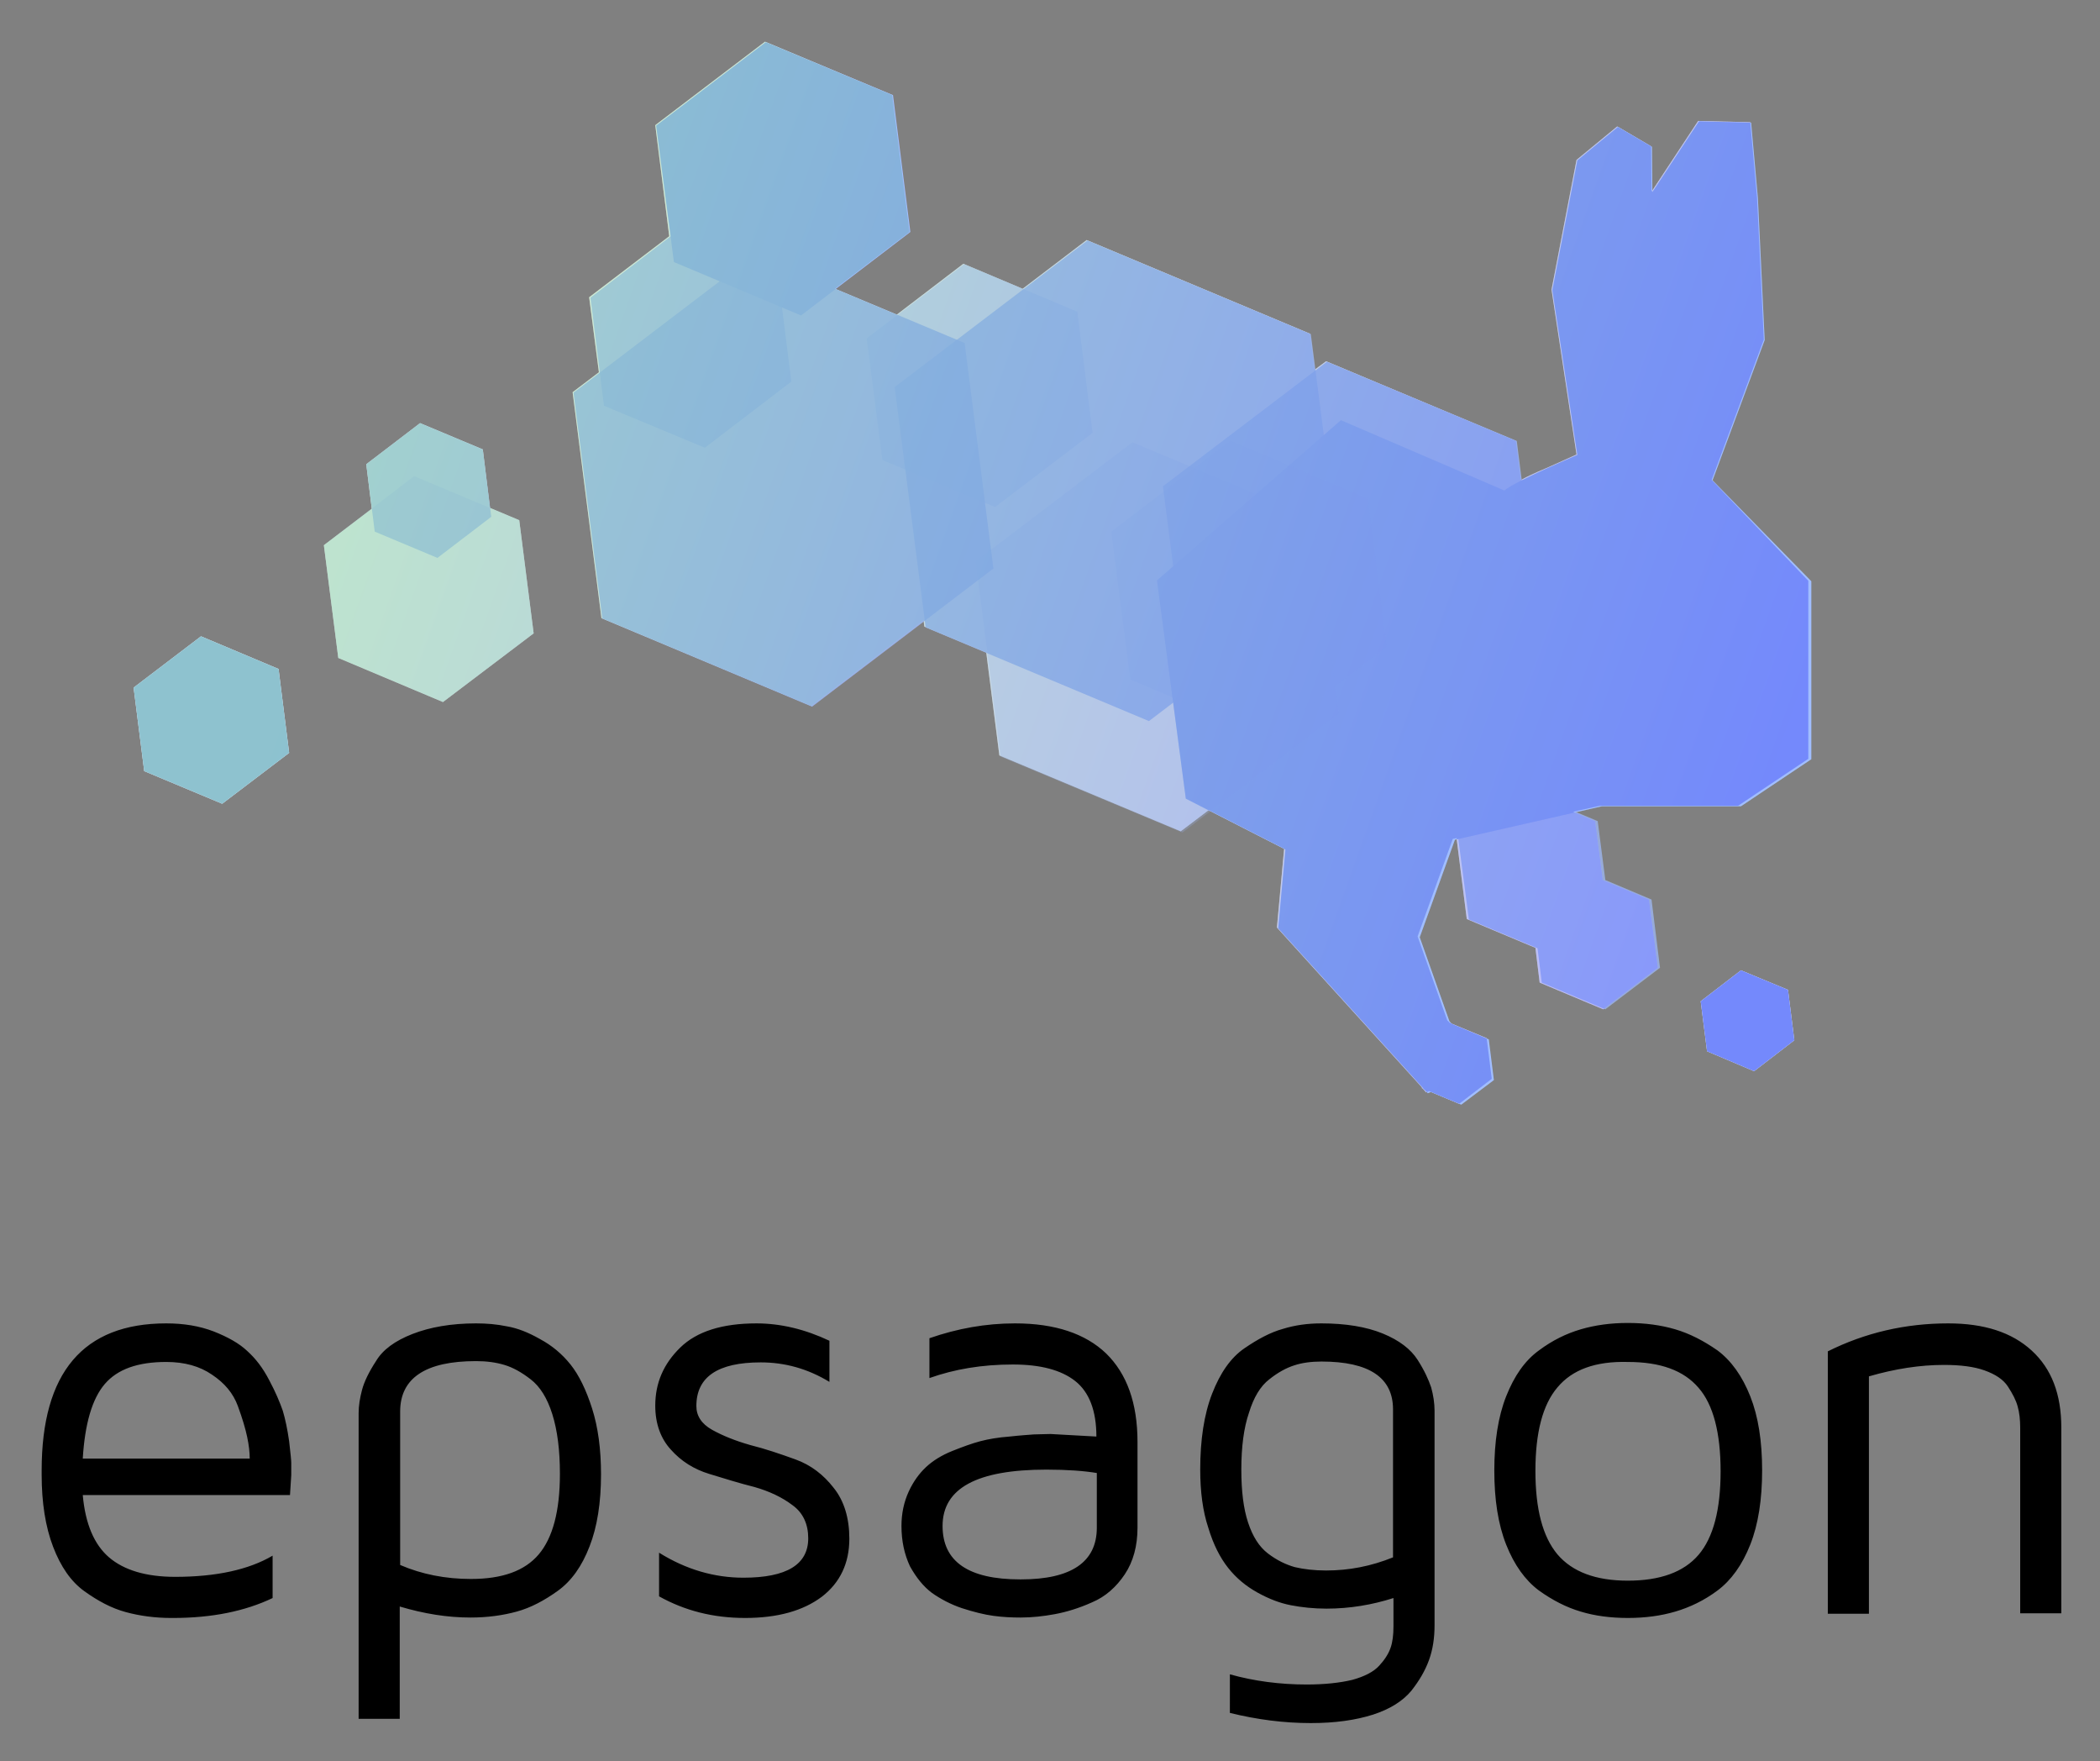 <svg xmlns="http://www.w3.org/2000/svg" role="img" viewBox="141.97 28.97 495.56 415.56"><rect x="141.97" y="28.97" width="495.56" height="415.56" fill="#808080" stroke="none"/><title>Epsagon logo</title><style>svg {enable-background:new 0 0 756.3 507}</style><style>.st4{opacity:.7}.st12,.st4,.st6{fill:#a1beff}.st12{opacity:.22}</style><g id="Layer_3"><path d="M151.8 376.9v-.5-.5c0-23.1 9.8-34.7 29.4-34.7 4.1 0 7.8.6 11.2 1.9 3.3 1.3 6 2.8 7.9 4.6 2 1.8 3.7 4 5.2 6.9 1.5 2.8 2.5 5.2 3.2 7.2.6 2 1.1 4.4 1.5 7.2.3 2.7.5 4.4.5 5.1v2.9l-.3 4.7h-48.9c.6 6.8 2.7 11.7 6.2 14.7s8.7 4.6 15.6 4.6c9.7 0 17.4-1.7 23-5v10c-6.5 3.1-14.3 4.7-23.5 4.7h-.4c-3.9 0-7.5-.5-10.8-1.4-3.3-.9-6.5-2.6-9.7-4.9-3.2-2.3-5.6-5.8-7.4-10.5-1.8-4.7-2.7-10.4-2.7-17zm9.7-3.8h39.4c0-1.5-.2-3.2-.6-5.1-.4-1.9-1.1-4.3-2.2-7.3s-3.1-5.4-6.1-7.4c-2.9-2-6.5-3-10.8-3-6.7 0-11.5 1.7-14.5 5.2s-4.7 9.4-5.2 17.6zm65.1 61.4v-72.1c0-1.8.3-3.6.8-5.5s1.6-4.2 3.3-6.8c1.6-2.7 4.5-4.8 8.6-6.4s9.1-2.5 15-2.5c2.5 0 4.9.2 7.3.7 2.4.4 5 1.4 7.8 3 2.8 1.5 5.2 3.5 7.2 6s3.7 6 5.1 10.4c1.4 4.4 2.1 9.6 2.1 15.5 0 6.7-.9 12.4-2.7 17-1.8 4.7-4.3 8.2-7.5 10.5-3.2 2.3-6.4 4-9.7 4.9-3.3.9-6.9 1.4-10.9 1.4-5.5 0-11-.9-16.7-2.6v26.5h-9.7zm9.8-36.3c5.1 2.2 10.7 3.3 16.7 3.3 7.4 0 12.7-1.9 16-5.8 3.3-3.9 5-10.2 5-19 0-5.6-.6-10.3-1.8-14.1-1.2-3.8-2.9-6.5-5.1-8.2-2.2-1.7-4.2-2.8-6.2-3.4-2-.6-4.2-.9-6.7-.9-11.9 0-17.9 4-17.9 11.9v36.2zm60.2-37.6c0-5.4 2-9.9 5.9-13.7 3.9-3.8 9.9-5.7 18-5.7 5.7 0 11.5 1.4 17.2 4.1v9.7c-5.1-3.1-10.5-4.6-16.2-4.6-10.1 0-15.2 3.4-15.2 10.3 0 2.3 1.2 4.2 3.7 5.6 2.5 1.4 5.5 2.6 9 3.6 3.6.9 7.1 2.1 10.7 3.4 3.6 1.3 6.6 3.6 9 6.7 2.5 3.1 3.7 7.2 3.7 12 0 5.8-2.2 10.4-6.5 13.7-4.4 3.3-10.4 5-18.1 5-7.5 0-14.2-1.7-20.3-5.1v-10.3c6.4 4 13.1 5.9 19.9 5.9 10.2 0 15.3-3.1 15.3-9.3 0-3.3-1.2-6-3.7-7.8-2.5-1.9-5.5-3.3-9-4.3-3.6-.9-7.1-2-10.7-3.1-3.6-1.1-6.6-3-9-5.7-2.4-2.6-3.7-6.1-3.7-10.4zm58.1 28.4c0-3 .6-5.7 1.7-8.1 1.1-2.4 2.5-4.3 4.1-5.8 1.6-1.5 3.7-2.8 6.2-3.8s4.7-1.8 6.6-2.3c1.9-.5 4.2-.9 6.9-1.1 2.7-.3 4.5-.4 5.7-.5 1.1 0 2.4-.1 4-.1l10.8.6c0-6.1-1.7-10.5-5-13.1-3.3-2.6-8.2-3.9-14.7-3.9-7.3 0-13.8 1.1-19.7 3.2v-9.4c6.6-2.3 13.3-3.5 20.2-3.5 9.4 0 16.6 2.4 21.5 7.1 4.9 4.8 7.4 11.7 7.4 20.9v20.2c0 4.3-1 8-3 11s-4.6 5.3-7.7 6.6c-3.1 1.4-6.1 2.3-8.8 2.8-2.7.5-5.4.8-8.1.8-2.1 0-4.2-.1-6.4-.4-2.2-.3-4.6-.9-7.4-1.8-2.7-.9-5.1-2.2-7.1-3.6-2-1.5-3.7-3.6-5.2-6.3-1.3-2.8-2-5.9-2-9.5zm9.7 0c0 8.4 6.1 12.6 18.3 12.6h.2c11.9 0 17.9-4.1 17.9-12.2v-12.9c-3-.5-7-.8-11.9-.8-16.4 0-24.5 4.4-24.5 13.3zm60.8-13.3c0-7 .9-13 2.8-17.9 1.9-4.9 4.4-8.5 7.6-10.7 3.2-2.2 6.2-3.8 9.1-4.6 2.9-.9 5.9-1.3 9.1-1.3 5.7 0 10.6.8 14.5 2.4 3.9 1.6 6.6 3.7 8.2 6.2 1.6 2.5 2.6 4.7 3.2 6.5.5 1.8.8 3.7.8 5.5v50.6c0 3-.4 5.7-1.3 8.2-.9 2.5-2.3 4.9-4.2 7.3-2 2.4-5 4.3-9 5.6-4.1 1.3-8.9 2-14.7 2-6.3 0-12.6-.8-19.1-2.4V424c5.7 1.6 11.8 2.4 18.1 2.4 4.3 0 7.9-.4 10.8-1.1 2.9-.8 5-1.9 6.3-3.3 1.3-1.4 2.2-2.8 2.7-4.2.5-1.4.7-3.1.7-5.1V406c-5 1.6-10.3 2.5-15.8 2.5-3 0-5.8-.3-8.4-.8-2.6-.5-5.2-1.5-7.9-3s-5-3.4-6.9-5.8c-1.9-2.4-3.5-5.5-4.7-9.5-1.3-3.9-1.9-8.5-1.9-13.7zm9.7 0c0 5 .5 9.2 1.6 12.5 1.1 3.3 2.6 5.7 4.7 7.3 2.1 1.6 4.2 2.6 6.3 3.2 2.1.5 4.6.8 7.4.8 5.4 0 10.6-1 15.8-3.1v-34.9c0-7.5-5.6-11.3-16.9-11.3-2.4 0-4.6.3-6.4.9-1.9.6-3.9 1.7-5.9 3.3-2.1 1.6-3.7 4.3-4.8 7.9-1.2 3.5-1.8 8-1.8 13.4zm62.5 17.7c-1.9-4.8-2.8-10.6-2.8-17.5 0-6.8.9-12.7 2.8-17.5 1.9-4.8 4.4-8.4 7.7-10.8 3.2-2.4 6.5-4 9.9-5 3.4-1 7.1-1.5 11.1-1.5 4.1 0 7.8.5 11.2 1.5 3.4 1 6.7 2.7 10 5 3.2 2.4 5.8 6 7.7 10.8 1.9 4.8 2.8 10.6 2.8 17.5 0 6.8-.9 12.7-2.8 17.5-1.9 4.8-4.5 8.4-7.7 10.8-3.2 2.4-6.6 4-10 5-3.4 1-7.1 1.5-11.2 1.5s-7.8-.5-11.1-1.5c-3.4-1-6.7-2.7-9.9-5-3.2-2.4-5.8-6-7.7-10.8zm12.1-37.1c-3.5 4.1-5.2 10.7-5.2 19.7s1.7 15.5 5.2 19.7c3.5 4.1 9 6.2 16.6 6.2 7.6 0 13.2-2 16.7-6.1s5.2-10.7 5.2-19.7-1.7-15.7-5.2-19.7c-3.5-4.1-9-6.1-16.7-6.1-7.6-.2-13.1 1.8-16.6 6zm63.8 53.3v-61.8c8.8-4.4 18.3-6.6 28.4-6.6 8.5 0 15 2.1 19.7 6.4 4.7 4.3 7 10.3 7 18.2v43.8h-9.7v-43.8c0-1.9-.2-3.6-.6-5-.4-1.5-1.2-3-2.3-4.7-1.1-1.7-3-2.9-5.5-3.8-2.5-.9-5.7-1.3-9.6-1.3-5.6 0-11.5.9-17.7 2.7v56h-9.7z"/><path fill="#fff" d="M552.8 257.9l-9.5 7.3 1.5 11.8 11.1 4.7 9.5-7.3-1.5-11.9zm-363.4-78.8l-15.9 12.1 2.5 19.7 18.4 7.7 15.8-12-2.5-19.8zm68.2-30.3l-1.7-13.8-14.8-6.2-12.7 9.7 1.3 10.5-11.3 8.6 3.4 26.6 24.7 10.4 21.4-16.2-3.4-26.7zm288.3-6.6l12.3-33.1-1.6-33.5-1.6-17.8-12.3-.3-11 16.7-.1-10.7-8-4.7-9.6 7.9-5.9 30.6 5.9 38.9s-7.9 3.6-9.2 4.1c-.6.3-2.3 1-3.9 1.9l-1.2-9.2-44.8-18.8-2.7 2-1.1-8.5-52.7-22.1-15.1 11.5-14-5.9-15.7 12-14.6-6.1 17.6-13.4-4.1-32.3-30-12.6-25.9 19.7 3.3 26.2L281 99.1l2.3 17.7-6.2 4.7 6.8 53.3 49.5 20.7 26.5-20.2.2 1.5 14.6 6.1 3.1 24.3 42.8 17.9 6.6-5 17.8 9.1-1.7 18.6 34.2 37.7v.2l.2.1.8.9.7-.3 7.1 3 7.7-5.9-1.2-9.6-8.7-3.6-.6-.6-7-19.8 8.3-23 1-.2-.1.1 2.4 19 16.2 6.8 1 8.2 15 6.3 12.9-9.8-2.1-16.1-10.9-4.6-1.8-13.9-5.2-2.2 6.2-1.4h32.7l16.6-11.1v-42l-22.8-23.8z"/><path fill="#a1beff" d="M499.9 133l-44.8-18.7-38.7 29.4 6.2 48.2 44.8 18.7 38.6-29.4z" opacity=".77"/><path fill="#a1beff" d="M451.3 107.8l-52.7-22.1-45.5 34.6 7.3 56.7 52.7 22.1 45.5-34.6z" opacity=".74"/><path fill="#a1beff" d="M369.6 109.9L320 89.1l-42.7 32.5 6.8 53.3 49.5 20.8 42.8-32.6z" opacity=".79"/><path d="M325.5 93.5l-23.8-9.9-20.4 15.6 3.2 25.5 23.8 9.9 20.4-15.6z" class="st4"/><path fill="#a1beff" d="M396.2 102.5l-26.7-11.2-23 17.5 3.7 28.7 26.6 11.1 23-17.5z" opacity=".37"/><path d="M531.7 241.2l-10.9-4.6-1.8-13.9-17.6-7.4-15.3 11.6 2.5 19 16.2 6.8 1 8.1 15 6.3 12.9-9.8z" class="st4"/><path d="M493.3 274.2l-9-3.8-7.7 5.9 1.3 9.6 8.9 3.7 7.7-5.8zm70.6-11.7l-11.1-4.6-9.5 7.3 1.5 11.8 11.1 4.7 9.5-7.3zm-356.2-75.7l-18.3-7.7-15.9 12.1 2.5 19.7 18.4 7.7 15.8-12z" class="st6"/><path fill="#a1beff" d="M264.5 151.7l-24.8-10.4-21.3 16.3 3.4 26.6 24.7 10.4 21.4-16.2z" opacity=".29"/><defs><filter id="Adobe_OpacityMaskFilter" width="154.2" height="229.3" x="415.1" y="57.6" filterUnits="userSpaceOnUse"><feFlood flood-color="#fff" flood-opacity="1" result="back"/><feBlend in="SourceGraphic" in2="back"/></filter></defs><path fill="#a1beff" d="M492.2 147.7c1.2-1.2 11.6-6.8 12.8-7.3s9.2-4.1 9.2-4.1l-5.9-38.9 5.9-30.6 9.6-7.9 8 4.7.1 10.7 11-16.7 12.3.3 1.6 17.8 1.6 33.5-12.3 33.1 23.3 23.8v42l-16.6 11.1H520l-34.7 7.9-8.3 23 7 19.8 10 11.1-15.1 5.9-35.3-38.9 1.7-18.6-23.5-12-6.8-51.5 39.2-28.6 38 10.4z" mask="url(#SVGID_1_)" opacity=".46"/><defs><filter id="Adobe_OpacityMaskFilter_1_" width="154.2" height="229.3" x="415.1" y="57.6" filterUnits="userSpaceOnUse"><feFlood flood-color="#fff" flood-opacity="1" result="back"/><feBlend in="SourceGraphic" in2="back"/></filter></defs><path fill="#a1beff" d="M497 144.7c1.2-1.2 6.8-3.7 8-4.3s9.2-4.1 9.2-4.1l-5.9-38.9 5.9-30.6 9.6-7.9 8 4.7.1 10.7 11-16.7 12.3.3 1.6 17.8 1.6 33.5-12.3 33.1 23.3 23.8v42l-16.6 11.1H520l-34.7 7.9-8.3 23 7 19.8 10 11.1-15.1 5.9-35.3-38.9 1.7-18.6-23.5-12-6.8-51.5 43.4-37.8 38.6 16.6z" mask="url(#SVGID_2_)"/><path d="M255.9 135l-14.8-6.2-12.7 9.7 2 15.9 14.8 6.2 12.7-9.7z" class="st4"/><path d="M452 151.2l-42.8-17.9-37 28.1 5.9 46.1 42.9 17.9 36.9-28.1z" class="st12"/><path d="M464.8 146.6L432.3 133l-28.1 21.4 4.5 34.9 32.5 13.7 28-21.4z" class="st12"/><path d="M352.7 51.4l-30-12.5-25.9 19.7 4.2 32.2 30 12.6 25.8-19.7z" class="st6"/><g opacity=".28"><linearGradient id="SVGID_3_" x1="223.66" x2="544.908" y1="152.214" y2="266.435" gradientUnits="userSpaceOnUse"><stop offset="0" stop-color="#5ccd53"/><stop offset=".99" stop-color="#0000f3"/></linearGradient><path fill="url(#SVGID_3_)" d="M552.8 257.9l-9.5 7.3 1.5 11.8 11.1 4.7 9.5-7.3-1.5-11.9z"/><linearGradient id="SVGID_4_" x1="205.369" x2="526.617" y1="203.657" y2="317.879" gradientUnits="userSpaceOnUse"><stop offset="0" stop-color="#5ccd53"/><stop offset=".99" stop-color="#0000f3"/></linearGradient><path fill="url(#SVGID_4_)" d="M189.4 179.1l-15.9 12.1 2.5 19.7 18.4 7.7 15.8-12-2.5-19.8z"/><linearGradient id="SVGID_5_" x1="222.923" x2="544.17" y1="154.289" y2="268.51" gradientUnits="userSpaceOnUse"><stop offset="0" stop-color="#5ccd53"/><stop offset=".99" stop-color="#0000f3"/></linearGradient><path fill="url(#SVGID_5_)" d="M257.6 148.8l-1.7-13.8-14.8-6.2-12.7 9.7 1.3 10.5-11.3 8.6 3.4 26.6 24.7 10.4 21.4-16.2-3.4-26.7z"/><linearGradient id="SVGID_6_" x1="250.21" x2="571.457" y1="77.544" y2="191.765" gradientUnits="userSpaceOnUse"><stop offset="0" stop-color="#5ccd53"/><stop offset=".99" stop-color="#0000f3"/></linearGradient><path fill="url(#SVGID_6_)" d="M545.9 142.2l12.3-33.1-1.6-33.5-1.6-17.8-12.3-.3-11 16.7-.1-10.7-8-4.7-9.6 7.9-5.9 30.6 5.9 38.9s-7.9 3.6-9.2 4.1c-.6.3-2.3 1-3.9 1.9l-1.2-9.2-44.8-18.8-2.7 2-1.1-8.5-52.7-22.1-15.1 11.5-14-5.9-15.7 12-14.6-6.1 17.6-13.4-4.1-32.3-30-12.6-25.9 19.7 3.3 26.2L281 99.1l2.3 17.7-6.2 4.7 6.8 53.3 49.5 20.7 26.5-20.2.2 1.5 14.6 6.1 3.1 24.3 42.8 17.9 6.6-5 17.8 9.1-1.7 18.6 34.2 37.7v.2l.2.1.8.9.7-.3 7.1 3 7.7-5.9-1.2-9.6-8.7-3.6-.6-.6-7-19.8 8.3-23 1-.2-.1.1 2.4 19 16.2 6.8 1 8.2 15 6.3 12.9-9.8-2.1-16.1-10.9-4.6-1.8-13.9-5.2-2.2 6.2-1.4h32.7l16.6-11.1v-42l-22.8-23.8z"/></g><linearGradient id="SVGID_7_" x1="222.923" x2="544.17" y1="154.289" y2="268.51" gradientUnits="userSpaceOnUse"><stop offset="0" stop-color="#5ccd53"/><stop offset=".99" stop-color="#0000f3"/></linearGradient></g></svg>